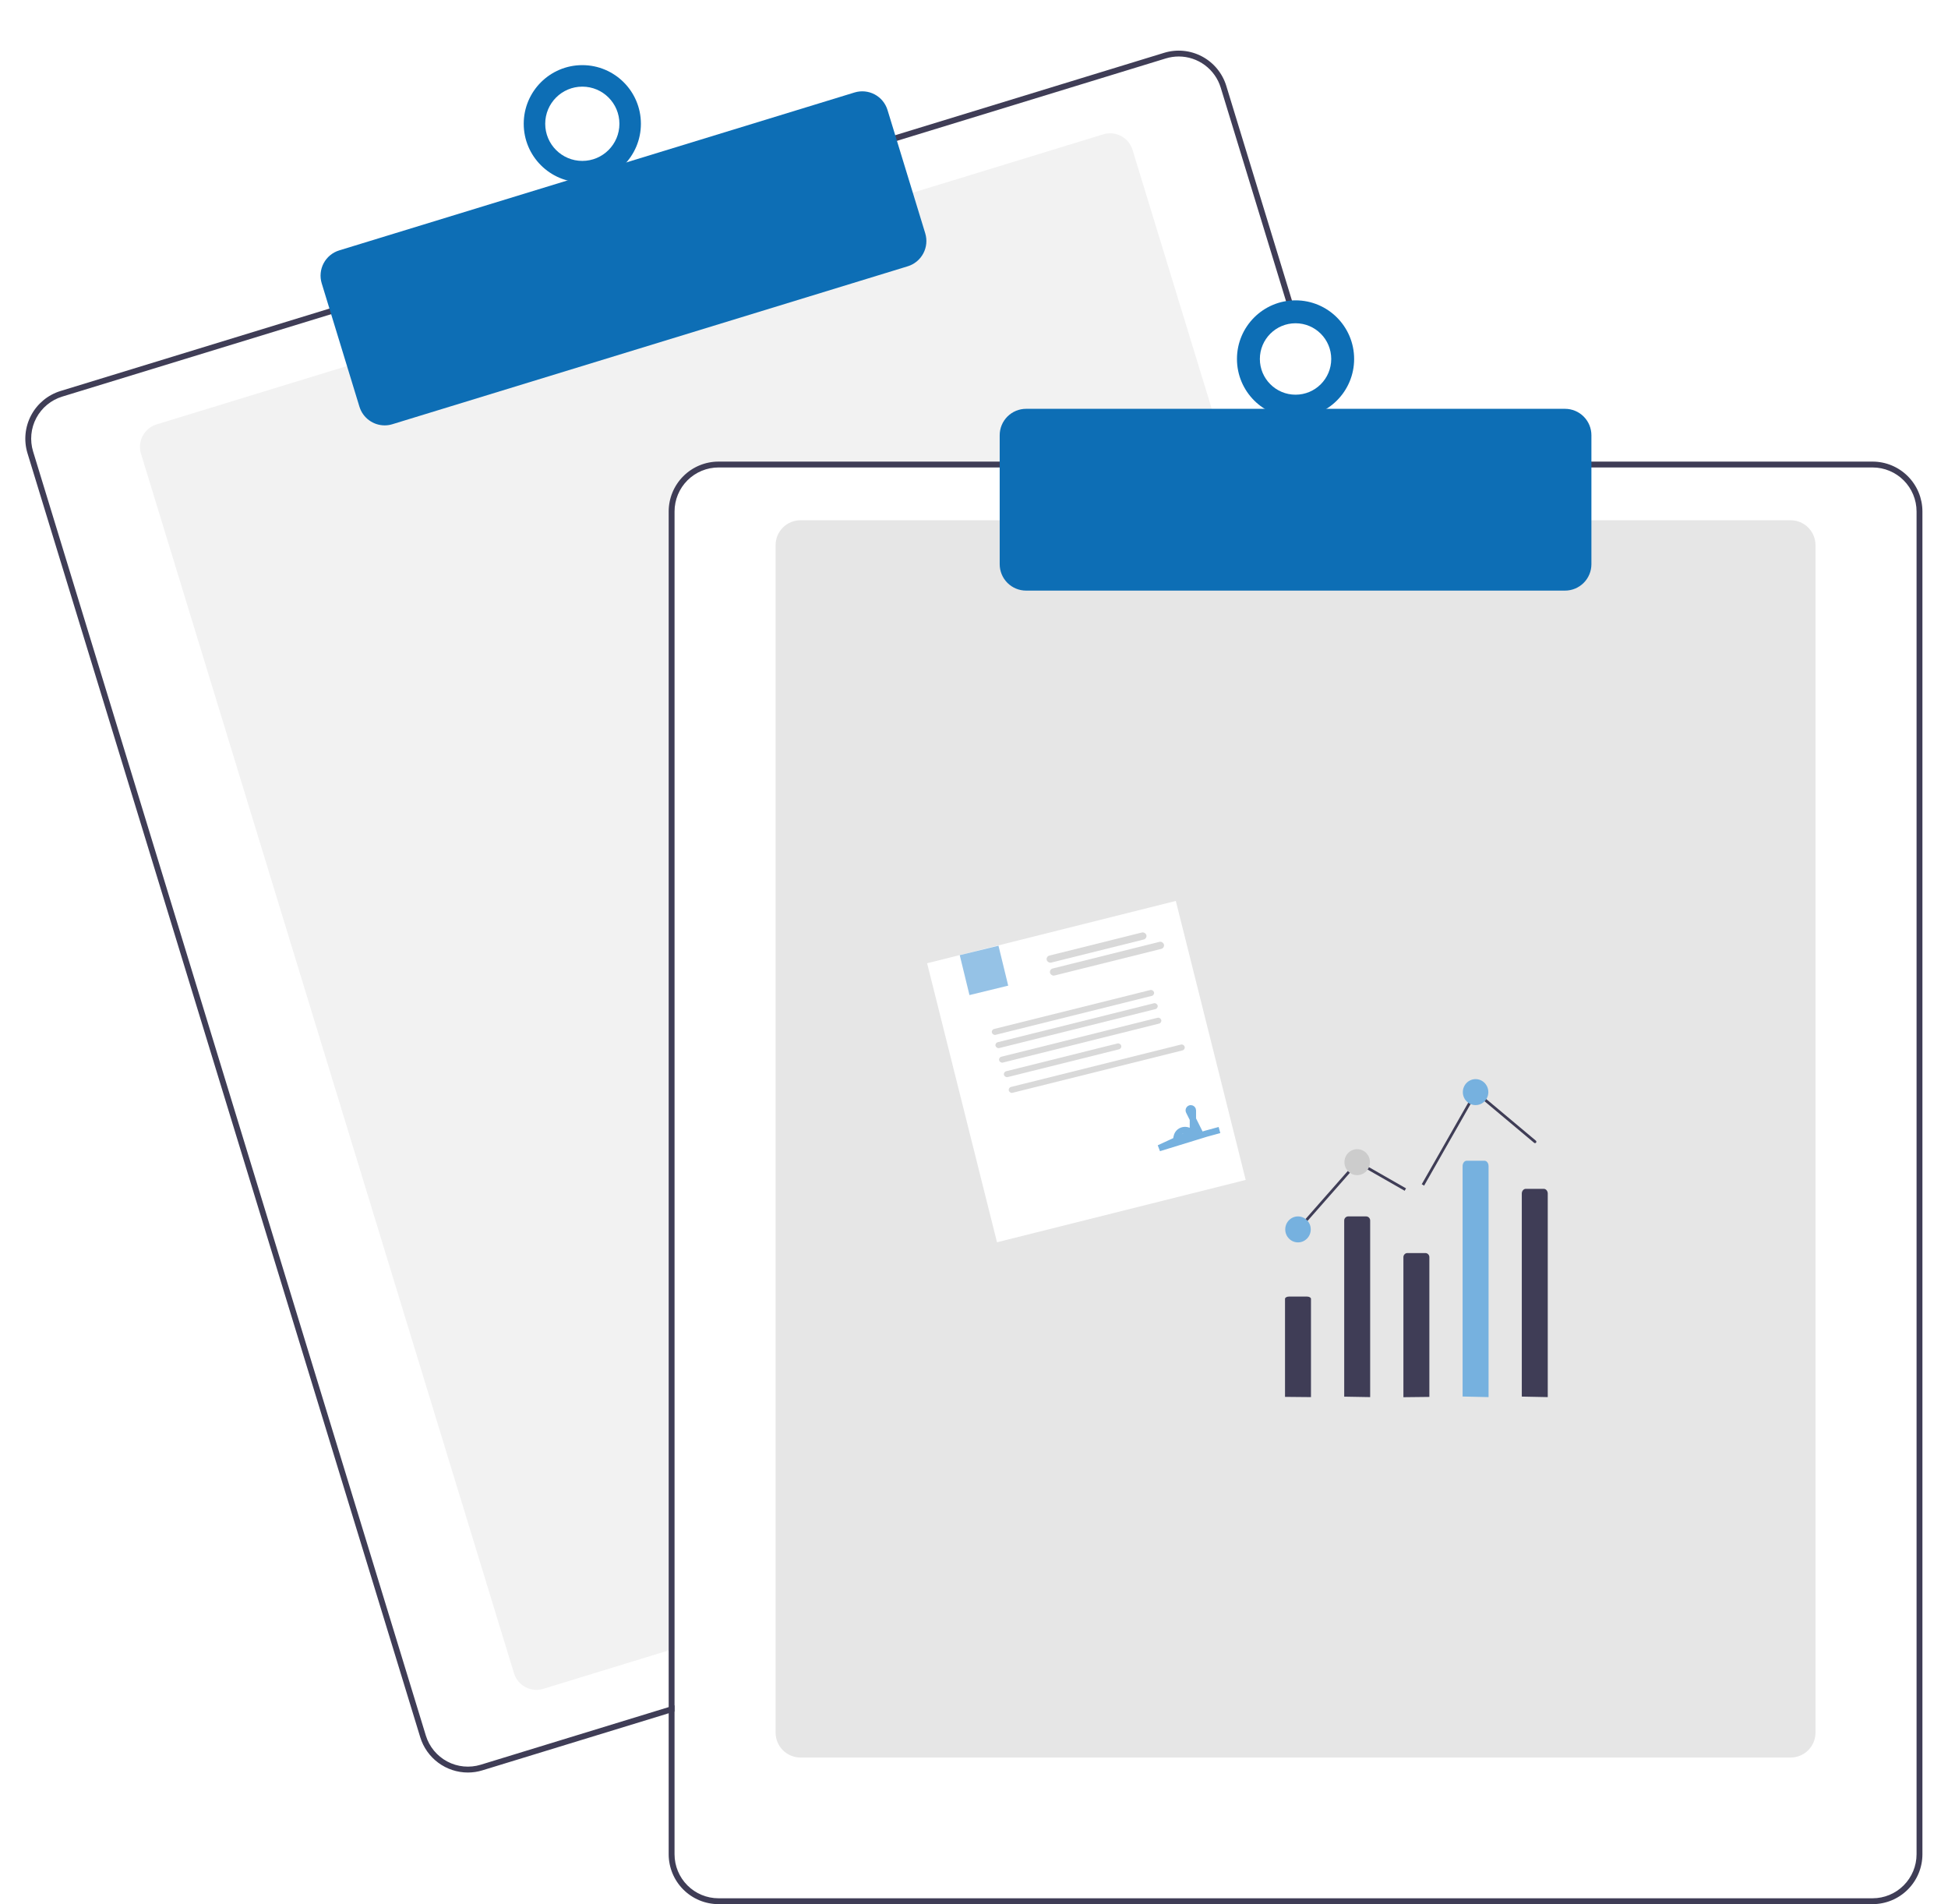 <svg width="308" height="301" viewBox="0 0 308 301" fill="none" xmlns="http://www.w3.org/2000/svg">
<g clipPath="url(#clip0_1177_2122)" filter="url(#filter0_dd_1177_2122)">
<path d="M194.424 65.895H113.599C111.757 65.897 109.991 66.63 108.689 67.933C107.387 69.237 106.654 71.004 106.652 72.847V252.608L105.725 252.89L85.898 258.967C84.958 259.253 83.943 259.155 83.076 258.694C82.208 258.232 81.559 257.445 81.271 256.506L22.293 63.721C22.006 62.781 22.104 61.765 22.565 60.897C23.026 60.028 23.813 59.379 24.752 59.091L55.306 49.729L143.885 22.596L174.439 13.234C174.904 13.091 175.393 13.041 175.877 13.087C176.361 13.133 176.832 13.274 177.262 13.502C177.691 13.73 178.072 14.041 178.382 14.416C178.691 14.792 178.924 15.225 179.066 15.691L194.142 64.968L194.424 65.895Z" fill="#F2F2F2"/>
<path d="M212.061 64.968L193.891 5.578C193.589 4.588 193.095 3.668 192.437 2.869C191.779 2.071 190.971 1.41 190.058 0.925C189.144 0.439 188.145 0.139 187.115 0.04C186.086 -0.059 185.047 0.046 184.059 0.35L141.101 13.508L52.528 40.645L9.57 53.807C7.575 54.42 5.904 55.801 4.924 57.646C3.945 59.491 3.737 61.649 4.346 63.647L66.445 266.619C66.94 268.232 67.938 269.644 69.294 270.647C70.649 271.651 72.29 272.193 73.976 272.195C74.757 272.195 75.533 272.078 76.278 271.847L105.725 262.828L106.652 262.54V261.572L105.725 261.854L76.005 270.962C74.243 271.499 72.341 271.315 70.715 270.451C69.088 269.586 67.871 268.111 67.33 266.35L5.235 63.374C4.967 62.501 4.873 61.584 4.96 60.675C5.047 59.766 5.311 58.883 5.74 58.076C6.168 57.27 6.75 56.556 7.455 55.975C8.159 55.395 8.97 54.959 9.843 54.693L52.801 41.53L141.375 14.398L184.332 1.235C184.994 1.033 185.682 0.93 186.374 0.929C187.86 0.932 189.305 1.411 190.499 2.296C191.692 3.181 192.571 4.425 193.007 5.846L211.093 64.968L211.38 65.895H212.344L212.061 64.968Z" fill="#3F3D56"/>
<path d="M60.82 59.242C59.928 59.241 59.059 58.955 58.341 58.423C57.623 57.892 57.094 57.145 56.832 56.291L50.866 36.792C50.706 36.268 50.65 35.718 50.703 35.172C50.755 34.627 50.914 34.097 51.171 33.614C51.428 33.13 51.777 32.702 52.199 32.353C52.622 32.004 53.108 31.742 53.632 31.582L135.119 6.617C136.176 6.295 137.318 6.405 138.294 6.923C139.27 7.442 140 8.327 140.325 9.385L146.291 28.884C146.613 29.942 146.503 31.085 145.984 32.061C145.466 33.038 144.582 33.769 143.525 34.094L62.038 59.059C61.644 59.18 61.233 59.242 60.82 59.242Z" fill="#0D6EB5"/>
<path d="M92.07 20.835C97.186 20.835 101.334 16.685 101.334 11.566C101.334 6.446 97.186 2.296 92.07 2.296C86.955 2.296 82.807 6.446 82.807 11.566C82.807 16.685 86.955 20.835 92.07 20.835Z" fill="#0D6EB5"/>
<path d="M92.07 17.436C95.31 17.436 97.936 14.808 97.936 11.566C97.936 8.324 95.31 5.696 92.07 5.696C88.831 5.696 86.205 8.324 86.205 11.566C86.205 14.808 88.831 17.436 92.07 17.436Z" fill="white"/>
<path d="M283.114 269.826H126.567C125.524 269.825 124.523 269.409 123.785 268.671C123.047 267.932 122.632 266.931 122.631 265.886V78.177C122.632 77.132 123.047 76.131 123.785 75.392C124.523 74.654 125.524 74.239 126.567 74.237H283.114C284.157 74.239 285.158 74.654 285.896 75.392C286.634 76.131 287.049 77.132 287.05 78.177V265.886C287.049 266.931 286.634 267.932 285.896 268.671C285.158 269.409 284.157 269.825 283.114 269.826Z" fill="#E6E6E6"/>
<path d="M211.093 64.968H113.599C111.512 64.971 109.511 65.802 108.035 67.279C106.559 68.756 105.729 70.758 105.726 72.847V261.854L106.652 261.571V72.847C106.654 71.004 107.387 69.237 108.689 67.933C109.992 66.63 111.757 65.897 113.599 65.895H211.38L211.093 64.968ZM296.082 64.968H113.599C111.512 64.971 109.511 65.802 108.035 67.279C106.559 68.756 105.729 70.758 105.726 72.847V285.121C105.729 287.21 106.559 289.212 108.035 290.689C109.511 292.166 111.512 292.997 113.599 293H296.082C298.169 292.997 300.17 292.166 301.646 290.689C303.122 289.212 303.953 287.21 303.956 285.121V72.847C303.953 70.758 303.122 68.756 301.646 67.279C300.17 65.802 298.169 64.971 296.082 64.968ZM303.029 285.121C303.027 286.964 302.294 288.731 300.992 290.034C299.69 291.338 297.924 292.071 296.082 292.073H113.599C111.757 292.071 109.992 291.338 108.689 290.034C107.387 288.731 106.654 286.964 106.652 285.121V72.847C106.654 71.004 107.387 69.237 108.689 67.933C109.992 66.63 111.757 65.897 113.599 65.895H296.082C297.924 65.897 299.69 66.63 300.992 67.933C302.294 69.237 303.027 71.004 303.029 72.847V285.121Z" fill="#3F3D56"/>
<path d="M247.451 85.361H162.23C161.125 85.359 160.066 84.92 159.284 84.138C158.503 83.356 158.063 82.295 158.062 81.189V60.796C158.063 59.69 158.503 58.63 159.284 57.848C160.066 57.066 161.125 56.626 162.23 56.625H247.451C248.556 56.626 249.615 57.066 250.397 57.848C251.178 58.63 251.618 59.69 251.619 60.796V81.189C251.618 82.295 251.178 83.356 250.397 84.138C249.615 84.92 248.556 85.359 247.451 85.361Z" fill="#0D6EB5"/>
<path d="M204.84 58.016C209.956 58.016 214.103 53.866 214.103 48.746C214.103 43.627 209.956 39.477 204.84 39.477C199.724 39.477 195.577 43.627 195.577 48.746C195.577 53.866 199.724 58.016 204.84 58.016Z" fill="#0D6EB5"/>
<path d="M204.84 54.392C207.956 54.392 210.482 51.864 210.482 48.746C210.482 45.627 207.956 43.1 204.84 43.1C201.724 43.1 199.198 45.627 199.198 48.746C199.198 51.864 201.724 54.392 204.84 54.392Z" fill="white"/>
<g clipPath="url(#clip1_1177_2122)">
<path d="M212.534 212.778V184.932C212.534 184.76 212.601 184.596 212.72 184.475C212.839 184.353 213.001 184.285 213.169 184.285H216.003C216.171 184.285 216.333 184.353 216.452 184.475C216.571 184.596 216.638 184.76 216.638 184.932V212.851L212.534 212.778Z" fill="#3F3D56"/>
<path d="M221.894 212.865V190.724C221.894 190.552 221.961 190.388 222.08 190.267C222.199 190.145 222.361 190.077 222.529 190.077H225.363C225.531 190.077 225.693 190.145 225.812 190.267C225.931 190.388 225.998 190.552 225.998 190.724V212.818L221.894 212.865Z" fill="#3F3D56"/>
<path d="M205.263 186.56C205.221 186.56 205.18 186.547 205.145 186.524C205.11 186.501 205.083 186.468 205.066 186.43C205.049 186.391 205.043 186.348 205.049 186.306C205.056 186.264 205.074 186.225 205.102 186.193L214.577 175.431L223.902 180.763L233.283 164.304L242.839 172.313C242.861 172.332 242.879 172.354 242.892 172.38C242.905 172.405 242.914 172.433 242.916 172.462C242.919 172.491 242.916 172.52 242.908 172.547C242.9 172.575 242.886 172.601 242.868 172.623C242.85 172.645 242.828 172.664 242.803 172.677C242.778 172.691 242.75 172.699 242.722 172.702C242.694 172.705 242.665 172.702 242.638 172.693C242.611 172.685 242.586 172.671 242.564 172.653L233.401 164.973L224.062 181.359L214.668 175.987L205.424 186.487C205.403 186.51 205.379 186.528 205.351 186.541C205.323 186.553 205.293 186.56 205.263 186.56Z" fill="#3F3D56"/>
<path d="M205.227 188.393C206.34 188.393 207.243 187.474 207.243 186.34C207.243 185.206 206.34 184.287 205.227 184.287C204.113 184.287 203.211 185.206 203.211 186.34C203.211 187.474 204.113 188.393 205.227 188.393Z" fill="#76B1DF"/>
<path d="M214.586 177.762C215.7 177.762 216.602 176.843 216.602 175.709C216.602 174.575 215.7 173.656 214.586 173.656C213.473 173.656 212.57 174.575 212.57 175.709C212.57 176.843 213.473 177.762 214.586 177.762Z" fill="#CCCCCC"/>
<path d="M223.946 183.114C225.059 183.114 225.962 182.194 225.962 181.061C225.962 179.927 225.059 179.008 223.946 179.008C222.833 179.008 221.93 179.927 221.93 181.061C221.93 182.194 222.833 183.114 223.946 183.114Z" fill="#E6E6E6"/>
<path d="M233.305 166.691C234.419 166.691 235.321 165.772 235.321 164.638C235.321 163.504 234.419 162.585 233.305 162.585C232.192 162.585 231.29 163.504 231.29 164.638C231.29 165.772 232.192 166.691 233.305 166.691Z" fill="#76B1DF"/>
<path d="M240.613 212.767V180.672C240.613 180.26 240.898 179.927 241.248 179.927H244.082C244.433 179.927 244.717 180.26 244.717 180.672V212.851L240.613 212.767Z" fill="#3F3D56"/>
<path d="M203.175 212.811V197.316C203.175 197.117 203.459 196.956 203.81 196.956H206.644C206.994 196.956 207.279 197.117 207.279 197.316V212.851L203.175 212.811Z" fill="#3F3D56"/>
<path d="M231.253 212.756V176.334C231.253 175.867 231.538 175.488 231.888 175.488H234.722C235.073 175.488 235.357 175.867 235.357 176.334V212.85L231.253 212.756Z" fill="#76B1DF"/>
</g>
<g filter="url(#filter1_i_1177_2122)">
<rect x="146.587" y="140.266" width="40.539" height="45.469" transform="rotate(-14.063 146.587 140.266)" fill="white"/>
</g>
<rect x="151.746" y="142.987" width="6.305" height="6.496" transform="rotate(-13.689 151.746 142.987)" fill="#76B1DF" fill-opacity="0.77"/>
<rect x="165.361" y="143.193" width="16.239" height="1.146" rx="0.573" transform="rotate(-14 165.361 143.193)" fill="#D9D9D9"/>
<rect x="165.883" y="145.234" width="18.558" height="1.146" rx="0.573" transform="rotate(-14 165.883 145.234)" fill="#D9D9D9"/>
<rect x="156.713" y="154.774" width="26.418" height="0.955" rx="0.478" transform="rotate(-14 156.713 154.774)" fill="#D9D9D9"/>
<rect x="157.286" y="156.866" width="26.418" height="0.955" rx="0.478" transform="rotate(-14 157.286 156.866)" fill="#D9D9D9"/>
<rect x="157.859" y="159.159" width="26.418" height="0.955" rx="0.478" transform="rotate(-14 157.859 159.159)" fill="#D9D9D9"/>
<rect x="158.623" y="161.452" width="19.105" height="0.955" rx="0.478" transform="rotate(-14 158.623 161.452)" fill="#D9D9D9"/>
<rect x="159.388" y="163.936" width="28.657" height="0.955" rx="0.478" transform="rotate(-14 159.388 163.936)" fill="#D9D9D9"/>
<path d="M185.935 172.263L186.053 171.692C186.324 170.383 188.137 170.241 188.61 171.491V171.491L188.61 167.521C188.61 167.34 188.462 167.193 188.281 167.193V167.193C188.037 167.193 187.878 167.45 187.987 167.668L189.469 170.632L183.26 173.497L190.711 171.205L192.813 170.632" stroke="#76B1DF"/>
</g>
<defs>
<filter id="filter0_dd_1177_2122" x="0" y="0" width="307.956" height="301" filterUnits="userSpaceOnUse" colorInterpolationFilters="sRGB">
<feFlood flood-opacity="0" result="BackgroundImageFix"/>
<feColorMatrix in="SourceAlpha" type="matrix" values="0 0 0 0 0 0 0 0 0 0 0 0 0 0 0 0 0 0 127 0" result="hardAlpha"/>
<feOffset dy="4"/>
<feGaussianBlur stdDeviation="2"/>
<feComposite in2="hardAlpha" operator="out"/>
<feColorMatrix type="matrix" values="0 0 0 0 0 0 0 0 0 0 0 0 0 0 0 0 0 0 0.25 0"/>
<feBlend mode="normal" in2="BackgroundImageFix" result="effect1_dropShadow_1177_2122"/>
<feColorMatrix in="SourceAlpha" type="matrix" values="0 0 0 0 0 0 0 0 0 0 0 0 0 0 0 0 0 0 127 0" result="hardAlpha"/>
<feOffset dy="4"/>
<feGaussianBlur stdDeviation="2"/>
<feComposite in2="hardAlpha" operator="out"/>
<feColorMatrix type="matrix" values="0 0 0 0 0 0 0 0 0 0 0 0 0 0 0 0 0 0 0.25 0"/>
<feBlend mode="normal" in2="effect1_dropShadow_1177_2122" result="effect2_dropShadow_1177_2122"/>
<feBlend mode="normal" in="SourceGraphic" in2="effect2_dropShadow_1177_2122" result="shape"/>
</filter>
<filter id="filter1_i_1177_2122" x="146.587" y="130.415" width="50.373" height="57.957" filterUnits="userSpaceOnUse" colorInterpolationFilters="sRGB">
<feFlood flood-opacity="0" result="BackgroundImageFix"/>
<feBlend mode="normal" in="SourceGraphic" in2="BackgroundImageFix" result="shape"/>
<feColorMatrix in="SourceAlpha" type="matrix" values="0 0 0 0 0 0 0 0 0 0 0 0 0 0 0 0 0 0 127 0" result="hardAlpha"/>
<feOffset dy="4"/>
<feGaussianBlur stdDeviation="11.55"/>
<feComposite in2="hardAlpha" operator="arithmetic" k2="-1" k3="1"/>
<feColorMatrix type="matrix" values="0 0 0 0 0.847 0 0 0 0 0.893 0 0 0 0 0.946 0 0 0 1 0"/>
<feBlend mode="normal" in2="shape" result="effect1_innerShadow_1177_2122"/>
</filter>
<clipPath id="clip0_1177_2122">
<rect width="299.955" height="293" fill="white" transform="translate(4)"/>
</clipPath>
<clipPath id="clip1_1177_2122">
<rect width="59.122" height="50.427" fill="white" transform="translate(199.623 162.585)"/>
</clipPath>
</defs>
</svg>
